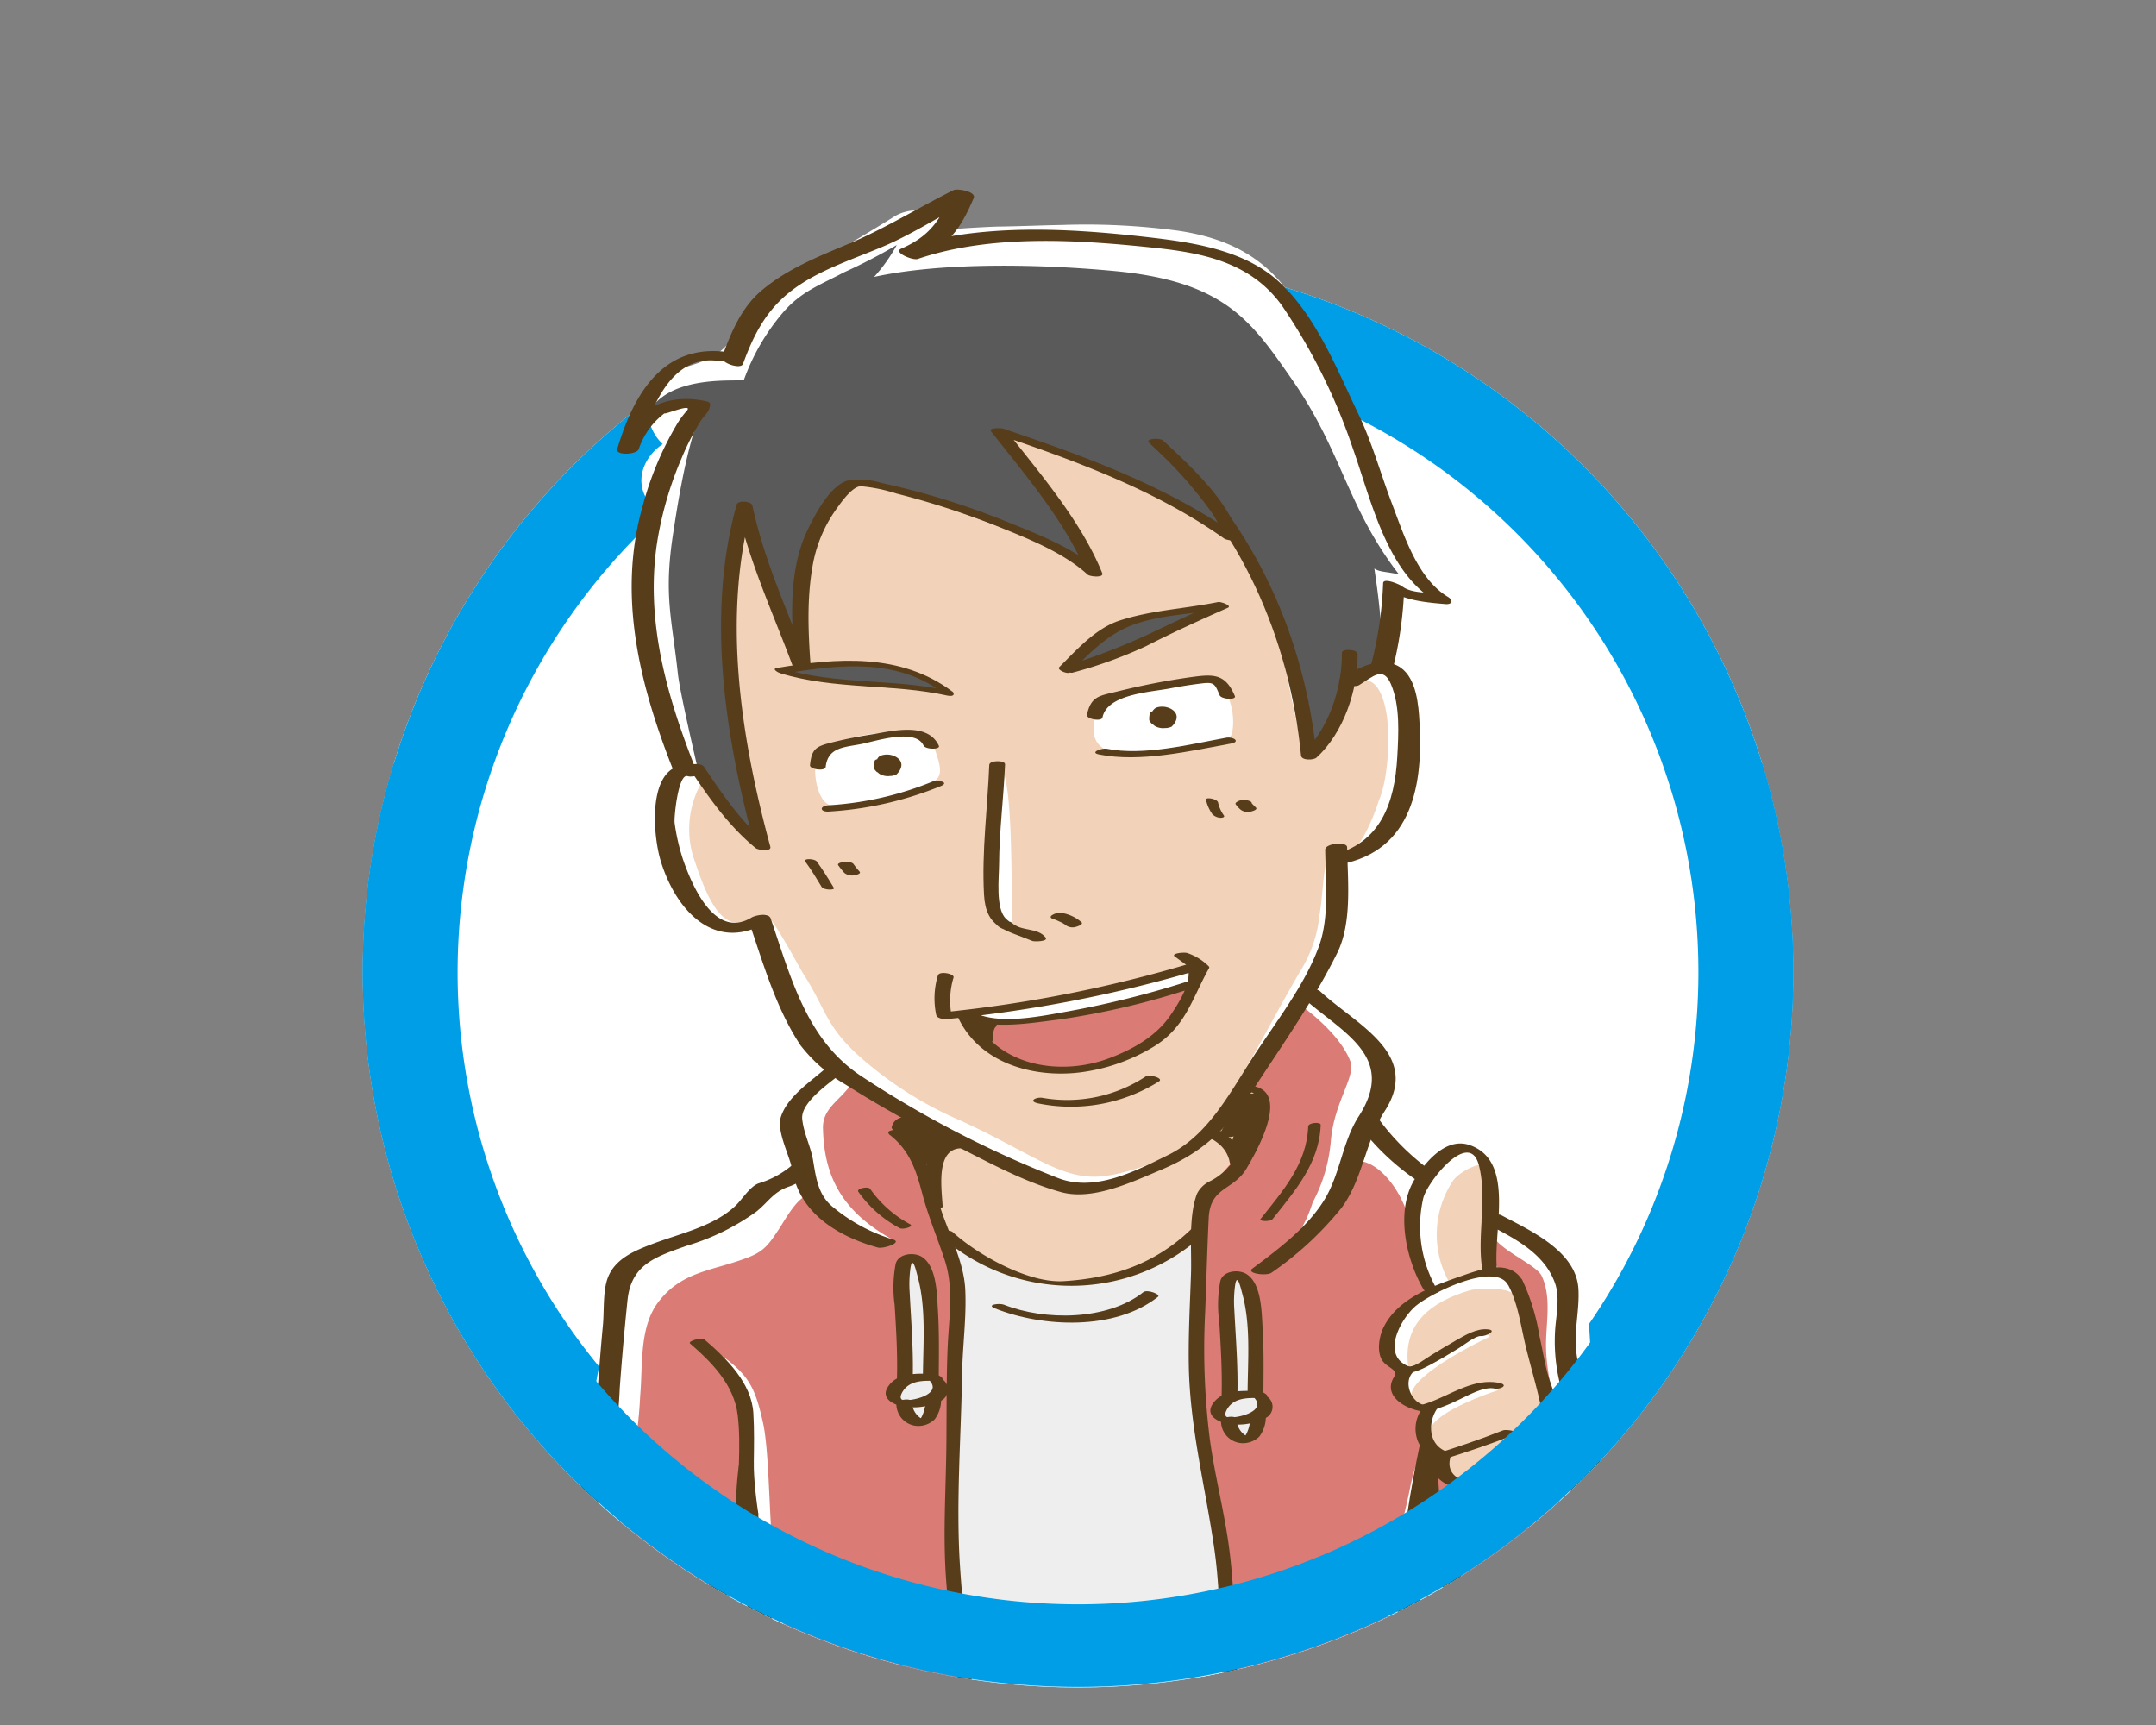 <svg xmlns="http://www.w3.org/2000/svg" xmlns:xlink="http://www.w3.org/1999/xlink" viewBox="0 0 250 200"><rect x="0" y="0" width="250" height="200" fill="#808080" stroke="none"/><defs><style>.a{fill:none;}.b{fill:#fff;}.c{fill:#009ee7;}.d{clip-path:url(#a);}.e{fill:#f2d2b8;}.f{fill:#5a5a5a;}.g{fill:#da7c75;}.h{fill:#efeeee;}.i{fill:#583d1b;}.j{fill:#eee;}</style><clipPath id="a"><path class="a" d="M42.06,5.79V112.71a82.94,82.94,0,0,0,165.88,0V5.79Z"/></clipPath></defs><title>060_05</title><circle class="b" cx="125" cy="112.71" r="82.94"/><path class="c" d="M125,40.77a71.94,71.94,0,1,1-71.94,71.94A72.021,72.021,0,0,1,125,40.77m0-11a82.94,82.94,0,1,0,82.94,82.94A82.939,82.939,0,0,0,125,29.77Z"/><g class="d"><path class="b" d="M162.692,77.962c1.128-1.554,2.434-2.6,3.055-4.525A10.788,10.788,0,0,0,164.4,64.78c-1.136-1.915-2.855-3.414-4.031-5.306a36.186,36.186,0,0,1-2.783-6.449c-1.608-4.258-3.15-8.546-4.818-12.781-3.125-7.93-7.45-12.181-16.064-13.482a80,80,0,0,0-13.5-.683c-2.516.046-5.031.16-7.548.191-.525.007-4.025.181-5.35.317a4.891,4.891,0,0,0-6.579-1.5c-4.886,3.081-10.189,5.886-14.739,9.448a19.206,19.206,0,0,0-3.92,4.5c-1.7,2.441-3.617,2.97-6.435,3.76-4.355,1.222-4.338,6.361-1.781,8.692-2.444,1.6-3.664,5.015-.886,7.521,4.864,4.386,9.671,7.385,16.066,9.016,7.376,1.883,14.8,3.487,22.142,5.539A403.33,403.33,0,0,1,157.522,88.43c3.632,1.477,7.112-2.8,6.151-6.15q-.544-1.9-1.09-3.8Q160.438,79.6,162.692,77.962ZM100.526,59.723c-6.825-1.6-12.157-2.991-17.483-7.8l-.027-.022a18.923,18.923,0,0,0,10.34-7.239c2.8-3.921,7.859-6.583,12.349-9.13,4.125,1.5,10.15.734,13.732.643a115.87,115.87,0,0,1,13.152.086c5.38.476,8.415,1.481,10.537,6.636,3.066,7.448,4.85,16.287,9.5,22.965.969,1.392,3.626,3.213,2.992,5.024-.259.742-2.04,1.826-2.507,2.557a6.127,6.127,0,0,0-.862,2.214q-15.68-6.013-31.814-10.725Q110.551,62.071,100.526,59.723Z"/><path class="b" d="M184.208,152.821A5.717,5.717,0,0,0,180.381,148c-.014-.051-.026-.1-.041-.155-2.012-7.2-10.073-9.291-15.9-12.922-4-2.492-3.012-4.072-3.514-8.117a12.282,12.282,0,0,0-3.552-7.124c-1.877-1.96-5-3.411-6.1-6.016-1.545-3.647.9-8.436,2.247-11.723,2.433-5.954-7.237-8.546-9.643-2.658-2.743,6.714-4.728,14.293-.418,20.857,1.7,2.6,4.477,3.882,6.416,6.171,2.139,2.526.635,6.384,1.937,9.518,2.924,7.039,11.349,9.172,17.068,13.16a7.908,7.908,0,0,1,2.755,4.784c-3.593,3.9-7.305,7.942-9.586,12.465a38.99,38.99,0,0,0-3.537,13.808c-7.032.539-13.373,3.931-20.68,4.482-9.077.684-18.412-.379-27.46-1.048q-7.285-.538-14.571-1.089c-1.825-.137-4.091-.074-5.819-.731-1.973-.749-3.942-2.521-5.711-3.67-1.413-.917-4.986-2.383-5.846-3.8-1.086-1.783-.309-4.748-.121-6.734.247-2.609.423-12.981,4.427-13.464,6.31-.761,6.386-10.77,0-10-12.646,1.525-13.812,14.969-14.586,25.355-.418,5.615-.095,9.691,4.722,13.128,4.345,3.1,9.566,7.332,14.66,8.986,5.242,1.7,11.882,1.194,17.365,1.6,6.437.482,12.873,1,19.321,1.31,6.144.3,12.4.634,18.491-.433,6.188-1.084,12.693-5.181,19.068-3.961a5.088,5.088,0,0,0,6.329-4.821c.336-5.1.6-10.687,3.295-15.192a35.466,35.466,0,0,1,2.56-3.675q.867,4.2,1.733,8.408c1.128,5.477,10.177,4.311,9.821-1.329Q184.857,163.1,184.208,152.821Z"/><path class="e" d="M80.375,99.3c.761,2.175,2.174,6.96,4.567,7.612,1.522.326,3.915-.871,3.915-.871.978.762,3.568,5.657,4.221,6.745,2.718,4.24,2.629,6.086,6.434,9.565a43.621,43.621,0,0,0,11.961,7.612c8.482,3.915,11.638,6.894,16.419,6.415,2.3-.23,8.807-1.957,11.851-5.545,4.133-5,7.177-11.743,11.309-18.7a15.077,15.077,0,0,0,1.957-6.09c.435-2.5.326-4.893,1.087-7.285.109-.543,1.631.87,1.849.435,1.757-.333,3.479-4.892,3.914-6.306,1.088-2.5,1.3-6.96.979-9.678-.217-1.63-.979-5.544-3.915-4.022-1.957,1.087-1.957,5.436-3.479,7.068-2.283,2.717-2.936-1.85-3.371-3.807-.543-2.5-1-5-1.631-7.611-.886-3.655-.4-5.658-3.874-10.551-.435-.653-.945-1.307-1.38-2.069-2.987-1.609-13.013-7.169-14.97-7.931-3.806-1.3-7.5-2.827-11.526-3.588a72.747,72.747,0,0,1,9.946,15.426c-2.988-3.218-13.061-6.317-18.389-8.274-2.066-.761-8.482-3-10.114-1.149a14.381,14.381,0,0,0-3.448,5.286c-1.848,4.784-2,10.124-1.451,15.344A38.069,38.069,0,0,1,90.811,72.6C88.79,66.882,86.84,62.567,86.3,61.356A95.894,95.894,0,0,0,85,71.631c-.217,2.175,0,6.09,0,9.134,0,5.309,2.936,10.893,2.89,16.216A10.265,10.265,0,0,1,84.4,94.74a25.171,25.171,0,0,1-2.718-4.568A11.01,11.01,0,0,0,80.375,99.3Z"/><path class="f" d="M80.9,89.114c-.354-1.591-2.064-8.86-2.3-11.034-.707-6.54-1.7-9.18-.459-16.78.884-5.833,1.934-10.945,3.543-14.623a12.34,12.34,0,0,0-6.47,1.141c2.393-4.349,9.8-3.574,11.037-3.751a25.194,25.194,0,0,1,4.532-7.823c2.121-2.474,4.385-3.233,7.036-4.647a67.4,67.4,0,0,0,6.167-3.189,19.259,19.259,0,0,1-2.629,3.7c7.247-1.591,17.956-1.606,27.814-.689,12.847,1.2,15.907,5.77,20.687,12.642,5.793,8.326,6.34,14.745,12.349,22.522-1.792-.351-2.23-.262-2.844-.662.45,3.044,1.324,8.993.391,11.638a24.94,24.94,0,0,1-3.119,1.1c-.663,3.311-1.9,5.925-4.9,8.046-.707-7.07-1.944-12.9-5.126-19.266C143.776,61.61,139.534,54.01,133.525,51c3.359,1.944,7.754,8.936,8.638,10.7-3.535-1.414-14.647-8.229-18.535-9.29-3.358-1.06-4.95-1.413-8.131-2.3,2.3,2.828,10.178,12.52,10.531,15.172-9.262-4.182-23.6-9.561-27.253-8.918-4.419,4.594-7.679,13.61-5.912,19.973-2.828-3.888-5.293-12.794-6.354-17.389-3.534,3.889-2.3,15.908-1.944,20.68.531,6.362,2.3,12.549,3.181,18.736-1.767-2.3-5.832-6.364-6.716-9.192"/><path class="g" d="M115.239,118.375c-1.061.53-.8,1.318-1.155,2.732a15.692,15.692,0,0,0,23.861-7.247c-1.768,1.061-7.684,2.626-11.843,3.535a34.283,34.283,0,0,1-10.959.884"/><path class="b" d="M127.827,81.532c-.785.883-1.472,3.042-.688,4.416,1.669,2.846,8.931,1.276,11.482.785,2.258-.392,4.024-.883,4.22-1.668.524-2.095-.294-5.987-2.748-6.379-1.962-.294-4.122.491-6.084.884-1.962.294-4.121.49-5.888,1.57-.1.1-.2.2-.294.2"/><path class="b" d="M107.562,85.983A5.6,5.6,0,0,0,105.109,85c-2.649-.392-9.813.49-10.5,3.434-.294,1.472.2,4.319,1.57,4.907,1.276.491,4.122-.1,5.5-.393a24.9,24.9,0,0,0,5.79-1.864c1.766-.883,1.962-1.374.785-4.612a2.292,2.292,0,0,0-.491-.687"/><path class="b" d="M113.026,117.76c.754.8,3.267.9,4.373.9a41.3,41.3,0,0,0,7.437-.954,57.739,57.739,0,0,0,7.187-1.759c1.156-.352,2.312-.553,3.467-.854,1.257-.352,2.815-.352,3.066-1.759a1.962,1.962,0,0,0,.051-1.307c-2.413.251-5.026,1.307-7.388,1.91a58.292,58.292,0,0,1-7.086,1.708c-1.91.251-3.87.7-5.78,1.106-1.759.4-3.969.251-5.578.955"/><path class="e" d="M172.092,135.4c.326-.979-2.61.162-3.588,1.468a11.275,11.275,0,0,0-.49,11.743c.653-.327,3.588-.979,3.914-1.305.979-.815.49-3.1.49-4.73,0-2.12.815-5.545-.326-7.34"/><path class="e" d="M175.517,150.572c.652-1.305-3.751-1.305-5.056-.979-4.4,1.305-7.829,3.752-7.177,8.808,2.283,0,7.829-5.545,9.46-3.425-1.794.815-10.112,5.056-8.97,7.176,1.3,2.61,7.339-3.262,9.949-.979-1.957.653-6.361,2.284-7.666,4.078-.816,1.142-.326,2.283,1.141,2.936,1.306.652,2.284-.163,3.589-.816-4.078,1.142-5.056,3.915-.163,4.567,3.1.49,7.339-.979,8.807-4.24,1.142-2.61-1.3-5.872-1.468-8.645-.163-2.446-.652-6.524-2.12-8.155"/><path class="e" d="M110.113,132.631c-3.015,3.707-1.544,8.8-.089,10.952,6.791,4.5,11.813,5.9,16.726,5.195a29.077,29.077,0,0,0,10.438-4.078c2.284-1.467,1.957-1.794,2.447-4.077.489-2.12,1.794-3.262,2.936-5.057,1.467-1.957,2.783-11.416-.816-6.034a10.918,10.918,0,0,1-3.942,4.072c-1.794.816-5.159,2.394-6.861,3.049-5.752,2.218-9.2.873-13.444-1.247-1.957-.979-5.059-3.189-7.345-2.634"/><path class="g" d="M150.621,116.4c3.049,2.218,5.2,4.614,5.959,6.654.652,1.751-1.837,4.639-2.249,9.1a18.466,18.466,0,0,1-2.128,7.28c-1.288,4.145-3.808,6.44-6.025,7.211a26.276,26.276,0,0,0,11.4-12.059c3.1.327,5.708,5.056,5.871,7.5a18.689,18.689,0,0,0,2.435,7.764c-3.425,1.142-8.135,6.275-3.079,9.047-1.508,1.7-1.068,3.519,2.7,4.524-1.067,2.136-1.5,3.076-.621,4.584a24.32,24.32,0,0,0-1.321,4.211c-.652,3.425-2,7.907-2.324,11.5s-.815,8.411,0,12a15.157,15.157,0,0,1-.062,3.707c-.291.875-1.317.57-2.3.57-3.588,0-7.5-.164-11.09-.49-.979-.163-4.15.428-4.528-.075-.415-.553-.691-4.818-.691-5.634-.49-8.154-1.306-16.146-2.61-24.3-.653-3.914-1.305-7.992-1.631-12.069s.815-8.155.978-12.232c.164-4.4.164-6.524,3.1-9.95a11.493,11.493,0,0,0,3.1-5.055,5.206,5.206,0,0,0,.327-2.284c-.164-.816-.979-1.794-.979-2.446-.163-2.61,4.078-7.177,5.871-9.3"/><path class="g" d="M179.27,168.951c.943,6.534,11.12,19.979,1.382,24.063-6.876,2.884-9.539-3.951-11.17-7.865-1.468-3.751-5.512-11.152-2.9-15.066,2.324,3.267,9.424,3.078,11.548-.428"/><path class="g" d="M180.41,165.251c-.163-3.1-1.142-6.2-1.142-9.3,0-2.609.652-5.545-.49-7.992-.489-1.141-3.913-2.609-5.219-4.077-.162,0-.326.326-.326.326-.489.326-.326,1.957.816,3.262.652.815,1.631.653,2.283,1.794a8.613,8.613,0,0,1,.653,2.936c.652,3.588,1.142,7.829,3.1,11.091"/><path class="g" d="M110.766,189.716c-.326-3.588-.26-6.957-.423-10.708-.163-7.5-.28-21.29.631-28.9.188-1.571-.371-3.12-1.676-7.85-.652-2.12-1.468-4.241-2.12-6.361-.489-1.631-3.588-5.056-1.631-6.2-1.142-1.957-4.567-2.772-6.524-3.751l-.163-.489c-1.3,2.119-3.589,2.935-3.426,5.545.164,5.546,2.283,9.556,8.251,12.823-1.631.326-4.01-1.243-5.478-2.058-.978-.49-3.262-3.262-4.077-3.262-1.468-.164-3.1,2.935-3.751,3.914-1.306,1.957-1.8,2.773-4.241,3.588-3.589,1.305-7.013,1.468-9.623,4.73-2.446,2.936-1.957,7.5-2.284,11.091-.326,7.665-2.772,15.821-4.73,23.323-.978,3.751,0,6.524,1.958,10.113,2.12,3.914,3.255,4.893,7.659,4.73,4.943-.15,9.505,0,15.329,0,5.545,0,14.262-.314,17.3-.327C112.56,197.055,111.092,192.489,110.766,189.716Zm-23.417,3.742c-1.319-1.885-4.649-5.026-4.712-6.785s3.957-8.419,3.957-8.419.943,4.334,1.509,8.544,1.57,9.361,1.57,9.361A14.265,14.265,0,0,1,87.349,193.458Z"/><path class="b" d="M82.788,156.541c3.95,2.7,4.7,4.021,5.682,8.385.624,2.772.694,8.732,1.04,13.93.208,3.049,1.94,12.751,2.287,15.8a11.418,11.418,0,0,1-.139,4.088c-.316,1.5-1.524,3.189-1.594.693a54.6,54.6,0,0,0-1.178-10.6,104.553,104.553,0,0,1-1.663-10.4,67.967,67.967,0,0,1-.832-9.217c0-3.6-.346-7.069-2.148-10.256-.277-.416-.486-.971-.762-1.317"/><path class="h" d="M105.074,146.159c-.761.208-.623,5.058-.623,5.959.069,2.426,1.317,5.337.416,7.762-.208.624-1.11,1.178-.9,1.94.138.416.624.416.762.693.208.278.208.624.416.97.97,2.218,2.287,1.109,2.772-.692.208-.763.9-1.248.97-2.08.069-.9-.762-1.177-1.039-1.94a10.061,10.061,0,0,1,.138-2.495v-2.91a22.64,22.64,0,0,0-.623-4.851c-.069-.486,0-2.633-1.941-2.565"/><path class="h" d="M142.8,148.328c-.762.207-.624,5.058-.624,5.959.07,2.426,1.317,5.337.416,7.762-.208.624-1.109,1.179-.9,1.941.139.415.624.415.762.693.208.276.208.623.416.97.971,2.217,2.287,1.108,2.772-.694.208-.761.9-1.247.971-2.078.069-.9-.763-1.178-1.04-1.941a10.061,10.061,0,0,1,.139-2.5v-2.91a22.72,22.72,0,0,0-.624-4.851c-.07-.485,0-2.633-1.941-2.564"/><path class="b" d="M115.659,89.41c.947,4.393-4.061,15.414,1.794,18.266-.3-4.805.158-18.919-1.794-18.919a16.636,16.636,0,0,0-.621,2.2"/><path class="i" d="M120.367,127.929a19.175,19.175,0,0,0,14.016-2.545c.6-.372-1.1-.844-1.513-.587a16.567,16.567,0,0,1-11.922,2.5c-.757-.161-1.8.369-.581.63Z"/><path class="j" d="M143.207,199.287c-3.792-1.2-11.775-.2-16.566,0-3.392.2-8.582,1.2-12.174.4s-3.792-6.786-4.191-10.379c-.8-7.783.2-15.367.2-22.952,0-7.783,1.2-15.966-.6-23.351,2.595,3.194,9.78,5.389,13.772,5.789,5.588.6,10.378-2.2,14.769-5.39,1,4.791-.4,9.78.2,14.57s.8,9.78,1.6,14.769c1.2,9.181,1.8,18.162,2.595,27.543h0"/><path class="i" d="M81.448,89.05c-6.533-2.311-5.923,7.291-4.806,10.868,1.79,5.735,6.323,10.635,12.387,6.956l-2.215-.1c1.655,4.833,3.154,10.137,6.02,14.436a17.865,17.865,0,0,0,5.209,4.534,127.146,127.146,0,0,0,12.793,7.1c3.9,1.979,7.958,4.2,12.2,5.372,3.694,1.018,8.273-1.194,11.576-2.576,5.042-2.111,7.841-4.935,10.861-9.553,3.32-5.078,6.885-10.145,9.583-15.589,1.76-3.55,1.211-8.42,1.148-12.272-.011-.678-2.556-.471-2.543.307.056,3.486.494,7.775-.695,11.1-1.652,4.61-5.081,8.92-7.719,13-2.708,4.187-5.176,9.013-9.805,11.286-3.9,1.917-8.508,4.32-12.786,2.654a122.665,122.665,0,0,1-22.824-11.827c-6.316-4.188-8.114-11.381-10.471-18.266-.236-.689-1.779-.362-2.214-.1-4.259,2.583-6.909-3.713-7.958-6.762a24.041,24.041,0,0,1-.963-4.2c-.092-.6.422-5.813,1.514-5.427.62.219,2.988-.485,1.711-.937Z"/><path class="i" d="M156.147,100.055c8.05-1.942,8.932-9.988,8.4-17.126-.159-2.108-.618-5.137-2.913-5.917-2.226-.757-4.373.59-6.2,1.7-.82.5,1.57,1.084,2.151.73,1.627-.992,2.8-2.268,3.712-.095,1.067,2.548.872,5.735.722,8.429-.3,5.3-1.912,10.006-7.6,11.379-1.28.309,1.113,1.047,1.733.9Z"/><path class="i" d="M79.83,88.947c2.275,3.4,4.61,6.787,7.806,9.392.271.221,1.857.453,1.687-.176-3.411-12.569-5.642-26.789-2.079-39.551L85.418,58.5c1.442,6.832,4.5,13.149,6.857,19.686.148.412,1.837.5,1.8.016-.344-4.419-.61-8.849.272-13.223a16.012,16.012,0,0,1,2.78-6.162c.485-.677,1.757-2.47,2.722-2.44a18.977,18.977,0,0,1,4.1.847,95.505,95.505,0,0,1,11.614,3.754c3.536,1.433,7.7,3.038,10.558,5.647.254.232,1.921.4,1.687-.176-2.407-5.973-7.176-11.5-11.12-16.529l-1.367.328c9.222,3.116,18.63,6.525,26.636,12.2.271.191,1.866.469,1.687-.176-1.17-4.219-5.666-8.3-8.8-11.211-.355-.331-2.112-.208-1.6.268,3.036,2.829,7.475,6.89,8.623,11.026l1.686-.176c-8.2-5.808-17.825-9.306-27.274-12.5-.145-.049-1.711-.11-1.368.327,3.944,5.028,8.712,10.556,11.12,16.53l1.687-.176c-3.175-2.9-7.794-4.582-11.709-6.168A88.35,88.35,0,0,0,102.24,56a8.416,8.416,0,0,0-4.031-.265c-2.022.664-3.744,3.985-4.587,5.754-2.4,5.049-1.793,11.21-1.373,16.6l1.8.017c-2.333-6.47-5.377-12.724-6.8-19.487-.111-.526-1.677-.652-1.826-.116-3.585,12.84-1.3,27.11,2.132,39.75l1.686-.176c-3.132-2.553-5.405-5.876-7.633-9.206-.306-.458-2.036-.31-1.773.083Z"/><path class="i" d="M133.6,51.653c10.189,9.316,15.921,22.3,17.264,35.949.059.595,1.463.537,1.783.245,3.146-2.864,4.817-7.844,4.778-12.024,0-.553-1.829-.64-1.824-.15.039,4.168-1.569,8.988-4.7,11.836l1.783.244C151.325,73.947,145.5,60.834,135.2,51.415c-.358-.328-2.114-.227-1.6.238Z"/><path class="i" d="M80.588,88.96c-3.287-8.331-5.763-17-4.4-26.011a40.932,40.932,0,0,1,2.869-9.875,30.548,30.548,0,0,1,2.136-4.183c.485-.789,1.132-1.109,1.148-2.037,0-.278-.5-.345-.675-.379-4.709-.926-8.263,1.176-10.089,5.573l2.486.035c1.309-4.4,3.581-11.139,9.384-10.217.773.122,2.843-.745,1.2-1.006-7.634-1.211-11.135,4.685-13.072,11.188-.234.787,2.22.676,2.486.035a8.631,8.631,0,0,1,3.368-4.432c-1.753,1.065,3.392-1.263,2.133.065a10.3,10.3,0,0,0-1.227,1.744,37.243,37.243,0,0,0-3.778,9.079c-3.015,10.447-.394,20.854,3.477,30.667.308.779,2.76.284,2.551-.246Z"/><path class="i" d="M86.158,42.187c1.13-3.084,2.443-5.773,4.975-7.959,3.126-2.7,7.49-4.049,11.239-5.635,3.644-1.541,6.932-3.754,10.444-5.51l-2.346-.921c-1.411,3.276-2.565,5.185-5.988,6.675-.945.411,1.342,1.388,1.937,1.186,8.531-2.891,18.582-2.227,27.38-1.3,5.837.613,11.244,1.735,14.846,6.7a67.823,67.823,0,0,1,8.236,16.6c2.045,5.728,3.861,14.23,9.5,17.61.093-.28.185-.56.278-.84-1.213-.1-3.084-.02-4.089-.828-.21-.169-2.157-1.048-2.19-.344a44.284,44.284,0,0,1-1.4,9.477c-.195.735,2.252,1.484,2.432.806a44.3,44.3,0,0,0,1.4-9.477l-2.19-.343c1.909,1.532,4.643,1.755,6.986,1.956.775.066.958-.432.278-.841-3.508-2.1-5.078-7.121-6.452-10.73-1.322-3.467-2.307-7.1-3.913-10.451-2.487-5.187-4.85-11.263-9.135-15.272-4.085-3.822-10.222-4.67-15.533-5.275-9.081-1.034-19.57-1.619-28.367,1.363l1.937,1.186c3.675-1.6,4.954-3.507,6.484-7.055.329-.765-1.91-1.139-2.346-.92-4.012,2.005-7.9,4.427-12.111,6.2-3.568,1.5-7.283,2.972-10.243,5.526-2.284,1.971-3.466,4.853-4.477,7.61-.247.673,2.175,1.508,2.432.806Z"/><path class="i" d="M138.217,142.427c-4.186,4.056-9.122,5.764-14.9,6.113-4.062.246-9.931-3.032-12.85-5.693-.359-.328-2.114-.2-1.6.268a22.73,22.73,0,0,0,31.1-.382c.31-.3-1.348-.695-1.749-.306Z"/><path class="i" d="M106.568,129.946a34.247,34.247,0,0,1-3.395,1.172c-.267.1-.183.321,0,.466,2.328,1.815,3.06,4.119,3.778,6.84.693,2.624,1.759,5.119,2.6,7.694,1.082,3.291.474,6.738.333,10.123-.154,3.718-.11,7.445-.145,11.165-.05,5.283-.42,10.47-.033,15.749.4,5.431,1.188,10.829,1.885,16.228.066.51,1.813.906,1.741.348-.783-6.056-1.63-12.1-2.02-18.2-.471-7.348.128-14.881.249-22.246.053-3.254.523-6.534.365-9.781-.166-3.394-2.052-6.678-3.008-9.89-.646-2.166-1.08-4.266-2.339-6.181-.53-.8-2.167-1.452-.756-1.92a18.494,18.494,0,0,0,2.362-.847c.355-.174-1.119-.966-1.623-.719Z"/><path class="i" d="M109.308,139.851c-.153-2.387-.912-7.533,3.045-6.6.754.179,1.788-.283.579-.631-1.547-.447-8.681-5.314-9.542-1.91a.238.238,0,0,0,.1.2,14.971,14.971,0,0,1,3.356,3.755c.223.4,1.921.656,1.774.049-.2-.805-.743-2.5.579-2.63.374-.037.694-.275.262-.544a8.8,8.8,0,0,0-1.579-.785c-.127-.047-1.717-.22-1.387.226a4.265,4.265,0,0,0,2.941,1.79l-.363-.739c-.439.063-1.956-.773-2.766-.906-.108-.018-1.194-.031-.938.338a6.067,6.067,0,0,0,2.74,1.721c.028-.208.058-.417.087-.626a2.029,2.029,0,0,0-1.045.261l1.618.508q.635-.425,1.3-.8c.084-.049.208-.15.13-.266l-.352-.527-1.387.225,1.095.7c.369.315,2.117.279,1.617-.149a6.518,6.518,0,0,0-1.711-1.052c-.143-.063-1.7-.235-1.388.225.432.647-.489.8-1.026,1.21-.38.289,1.267.7,1.618.509.12-.029.239-.06.359-.09.548-.029.625-.456.086-.626a5.047,5.047,0,0,1-1.967-1.173l-.937.338c1.244.2,2.373,1.125,3.7.934.956-.138.163-.664-.364-.739a2.324,2.324,0,0,1-1.268-1.016l-1.388.225a4.605,4.605,0,0,1,1.228.62c.087-.181.175-.362.262-.544-2.054.2-1.938,1.639-1.525,3.334l1.774.049a14.1,14.1,0,0,0-2.272-2.8c-.185-.189-1.163-.876-1.085-1.186.174-.687,1.211-.129,1.575.014,1.881.733,3.568,1.945,5.517,2.507l.579-.631c-1.717-.406-3.912-.643-4.994,1.069-1.041,1.646-.56,4.089-.444,5.91.038.581,1.841.694,1.814.251Z"/><path class="i" d="M141.554,131.629l0-.018-1.161.345c-.37-.024.167.13.249.176a5.355,5.355,0,0,1,.68.481,3.67,3.67,0,0,1,1.281,2.167l1.8-.086c-.316-.938.359-2.493.626-3.39a24.471,24.471,0,0,0,1.071-4.159c.06-.518-1.58-.455-1.8-.108a39.428,39.428,0,0,0-2.815,4.34l.884-.263a4.979,4.979,0,0,0-2.086.318c-.869.427.868.734,1.291.526a2.142,2.142,0,0,1,.79-.113c.215,0,.769-.008.883-.263a39.924,39.924,0,0,1,2.816-4.34l-1.8-.108a23.513,23.513,0,0,1-1.071,4.158c-.318,1.036-.924,2.51-.562,3.585.147.437,1.889.349,1.8-.085-.327-1.553-1.807-3.428-3.549-3.539-.165-.01-1.235-.045-1.16.346l0,.019c.109.57,1.913.449,1.829.011Z"/><path class="i" d="M150.62,115.26c4.58,4.288,11.558,6.994,6.932,14.173-1.881,2.919-2.137,6.616-3.935,9.591-1.979,3.276-5.381,5.8-8.4,8.061-.76.57,1.678.882,2.222.474a38.183,38.183,0,0,0,8.164-7.577c2.451-3.354,2.723-7.685,4.967-11.168,4.3-6.672-3.416-10.065-7.485-13.876-.573-.536-2.874-.061-2.465.322Z"/><path class="i" d="M95.723,123.879c-1.766,1.561-4.38,3.235-5.163,5.577-.569,1.7,1.034,4.544,1.32,6.237.838,4.964,5.266,7.654,9.913,8.95.627.176,2.991-.6,1.7-.958a19.954,19.954,0,0,1-6.837-3.679c-1.792-1.4-2.024-3.4-2.374-5.47-.276-1.636-1.1-3.149-1.26-4.8-.2-2.068,3.619-4.454,4.961-5.639.7-.618-1.752-.669-2.26-.22Z"/><path class="i" d="M71.724,199.937c-2.2-2.312-4.362-4.595-5.666-7.551-1.527-3.466-.123-7.595.914-11,.963-3.158,2.185-6.233,3.164-9.387a48.255,48.255,0,0,0,1.725-11.025q.371-5.112.9-10.212c.433-4.2,3.276-5.047,6.91-6.342a26.664,26.664,0,0,0,8.025-3.938c1.389-1.1,1.99-2.32,3.829-2.918a7.1,7.1,0,0,0,2.73-1.779c.492-.476-1.831-1.246-2.38-.714a10.924,10.924,0,0,1-3.955,2.144c-1.007.411-1.838,1.814-2.605,2.553-2.509,2.416-6.424,3.233-9.586,4.426-2.107.794-4.4,1.72-5.25,3.947-.585,1.539-.413,3.861-.568,5.5-.217,2.287-.395,4.578-.567,6.869a53.025,53.025,0,0,1-1.725,11.024c-1.12,3.871-2.682,7.6-3.779,11.478-.877,3.107-1.315,6.1-.258,9.189,1.044,3.053,3.715,5.566,5.875,7.837.469.493,2.926.581,2.27-.109Z"/><path class="i" d="M87.542,175.39c-.34-3.857.044-7.69-.185-11.545-.208-3.506-3.113-6.33-5.606-8.485-.422-.365-2.055.133-1.726.418,2.557,2.21,5.1,4.807,5.517,8.3.458,3.8-.153,7.71.186,11.546.044.506,1.861.3,1.814-.235Z"/><path class="i" d="M90.9,199.582c.807-3.48-.306-7.086-1.082-10.479a103.591,103.591,0,0,1-1.916-13.759c-.064-.711-2.609-.42-2.541.327a114.45,114.45,0,0,0,1.719,12.874c.736,3.549,2.181,7.434,1.334,11.082-.186.8,2.329.63,2.486-.045Z"/><path class="i" d="M85.429,176.608c-.829,3.353-3.644,6.458-3.874,9.88-.112,1.663,1.621,3.251,2.545,4.424,1.365,1.734,2.689,3.5,4.141,5.162.515.59,2.866.285,2.481-.157-1.239-1.419-2.391-2.907-3.546-4.4s-2.762-2.968-3.062-4.913c-.248-1.612,1.36-3.654,2.048-5.041a23.834,23.834,0,0,0,1.826-4.839c.15-.605-2.364-.909-2.559-.12Z"/><path class="i" d="M115.378,151.7c5.578,2.218,13.944,2.582,18.9-1.351.353-.28-1.256-.886-1.691-.541-4.186,3.319-11.463,3.332-16.183,1.456-.5-.2-2.127,0-1.03.436Z"/><path class="i" d="M145.123,126.668c1.51.083-1.346,6.444-1.618,7.03a7,7,0,0,1-3.291,3.295,3.183,3.183,0,0,0-1.43,1.444c-1,2.767-.583,6.389-.683,9.3-.12,3.533-.316,7.064-.253,10.6.128,7.208,1.916,14.064,2.946,21.145.951,6.544.492,13.215,1.494,19.754.076.494,1.852.774,1.764.2-1.045-6.829-.627-13.792-1.621-20.631-.578-3.972-1.583-7.873-2.133-11.858a84,84,0,0,1-.55-14.863c.142-3.615.235-7.231.408-10.845.176-3.686,2.854-3.178,4.381-5.75,1.35-2.275,5.3-9.34.265-9.619-1.24-.069-.474.752.321.8Z"/><path class="i" d="M146.5,161.619c.015-2.592.064-5.177-.1-7.767-.109-1.766-.122-4.941-1.788-6.089-.917-.632-2.768-.463-3.107.749a14.661,14.661,0,0,0-.123,4.777c.175,2.864.354,5.709.268,8.58-.015.527,1.814.595,1.829.076.1-3.383-.182-6.735-.354-10.11a13.683,13.683,0,0,1,.1-2.868c.241-1.493.669.464.821,1.013,1.015,3.678.64,7.79.619,11.564,0,.535,1.825.586,1.828.075Z"/><path class="i" d="M145.671,161.278c-1.758-.036-3.952-.147-5.046,1.482-.866,1.29.469,2.054,1.636,2.279a6.8,6.8,0,0,0,4.278-.547,1.449,1.449,0,0,0,.321-2.625,1.816,1.816,0,0,0-1.189-.414c-.178,0-.758.128-.434.413,1.9,1.671-1.549,2.548-2.691,2.464-.091-.007-.181-.02-.271-.033.244.035-.286-.091-.012,0-.092-.029.014.053-.114-.108-.2-.258.108-.783.273-1.011.906-1.247,2.619-1.1,4-1.071.218,0,.712-.109.434-.412a1.725,1.725,0,0,0-1.189-.414Z"/><path class="i" d="M141.585,164.82a2.558,2.558,0,0,0,2.344,2.5,2.74,2.74,0,0,0,2.093-.755,3.8,3.8,0,0,0,.755-2.384c.029-.435-1.771-.306-1.808.279a4.215,4.215,0,0,1-.446,1.8,1.012,1.012,0,0,1-.287.343c.153-.106.619.029.342-.077a2.29,2.29,0,0,1-1.185-1.991c-.043-.5-1.856-.264-1.808.279Z"/><path class="i" d="M171.946,141.657c3.219,1.711,7.024,3.408,8.356,7.082.568,1.564.193,3.557.047,5.161a20.632,20.632,0,0,0,.556,6.623c1.692,7.624,3.6,15.238,3.572,23.1a12.917,12.917,0,0,1-1.849,7.407c-2.674,3.887-8.455,1.5-10.477-1.691-1.6-2.52-2.373-5.747-3.522-8.5A29.608,29.608,0,0,1,166.775,170c-.01-.681-2.557-.487-2.546.289a34.886,34.886,0,0,0,2.8,13.073c1.262,3.078,1.983,6.413,4.523,8.748,3.766,3.463,11.677,2.315,14.173-2.074,1.482-2.608,1.354-6.127,1.256-9.007a88.97,88.97,0,0,0-2.514-16.293c-.584-2.61-1.31-5.22-1.672-7.872-.332-2.445.385-4.98.23-7.448-.274-4.4-5.636-6.766-8.944-8.525-.6-.319-2.969.322-2.14.763Z"/><path class="i" d="M157.4,130.228a28.3,28.3,0,0,0,6.734,6.526c.544.4,2.948-.166,2.14-.763a27.294,27.294,0,0,1-6.449-6.311c-.418-.607-2.855-.078-2.425.548Z"/><path class="i" d="M164.569,167.82c-2.056,9.9-3.448,21.216-1.916,31.275.11.719,2.554,1.255,2.438.488-1.515-9.941-.114-21.2,1.92-30.988.158-.762-2.3-1.44-2.442-.775Z"/><path class="i" d="M171.959,147.167l-.047.1,1.746.436c-.8-4.432,2.305-12.957-3.191-14.923-2.774-.992-5.17,1.914-6.429,3.945-2.264,3.651-1.008,9.3,1.014,12.743.245.417,1.981.729,1.619.113a14.644,14.644,0,0,1-1.627-10.7c.5-1.89,5.357-8.04,6.445-3.765,1.018,4-.29,8.273.425,12.25.082.451,1.518.907,1.747.437l.047-.1c.2-.417-1.5-1.052-1.749-.54Z"/><path class="i" d="M176.569,148.514c-1.427-2.522-4.642-1.432-6.839-.667-3.392,1.181-7.582,2.593-9.29,6.027-.518,1.041-.826,2.815-.164,3.848.585.911,1.919,1.01,1.348,1.96-1.536,2.555,2.4,4.206,4.228,3.969l-.937-.339a3.927,3.927,0,0,0-.041,4.634c.255.409,1.6.868,1.4,1.415a1.937,1.937,0,0,0,.179,1.641c1.684,2.251,5.819,2.043,8.232,1.375,4.244-1.176,6.238-4.282,5.993-8.561-.095-1.656-.909-3.294-1.311-4.892-.335-1.33-.547-2.692-.861-4.028a24.365,24.365,0,0,0-2.022-6.562c-.246-.435-2.008-.072-1.721.434,1.2,2.121,1.537,4.705,2.087,7.048.643,2.734,1.526,5.5,2.015,8.249.606,3.41-1.1,6.02-4.12,7.412-2.177,1-7.763.838-6.48-2.774.07-.2-.128-.275-.281-.321-2.381-.706-2.491-3.424-1.3-5.118.261-.37-.835-.352-.937-.338-1.947.252-3.277-2.717-1.774-3.949.236-.194-.006-.366-.2-.42-3.79-1.032-1.544-5.4.285-7.05,1.645-1.481,9.244-5.284,10.786-2.559.247.435,2.008.072,1.722-.434Z"/><path class="i" d="M179.377,165.413c1.725,1.528,1.253,3.692,1.858,5.685.576,1.9,2.321,3.208,2.982,5.088.178.5,1.941.661,1.768.169-.753-2.141-2.54-3.629-3.206-5.823-.341-1.119-.108-2.232-.517-3.365A4.283,4.283,0,0,0,181,165.374c-.362-.319-2.1-.383-1.623.039Z"/><path class="i" d="M162.491,159.215c1.378.146,2.735-.644,3.9-1.277.939-.513,1.848-1.081,2.766-1.631.538-.322,1.942-1.462,2.562-1.4.559.055,1.983-.665.8-.781-1.323-.13-2.622.682-3.724,1.3-.928.524-1.832,1.09-2.748,1.634-.647.382-1.973,1.454-2.754,1.372-.561-.06-1.983.655-.8.78Z"/><path class="i" d="M165.719,163.608a17.539,17.539,0,0,0,3.154-1.186c1.13-.492,3.079-1.686,4.372-1.438.766.147,1.78-.421.553-.656-3.336-.639-6.213,1.955-9.317,2.64-.913.2.8.737,1.238.64Z"/><path class="i" d="M167.319,169.214c2.783-.863,5.545-1.795,8.255-2.866.884-.349-.871-.675-1.3-.506-2.59,1.024-5.227,1.924-7.886,2.749-1.134.351.389.791.929.623Z"/><path class="i" d="M114.711,88.678c-.2,5.027-.887,10.027-.609,15.065.215,3.9,2.471,4.057,5.622,5.361.21.086,1.881.071,1.518-.405-.912-1.194-2.879-.685-3.9-1.7-.395-.394-2.057-.048-1.758.251,1,1,3.072.622,3.9,1.7l1.518-.405c-1.488-.615-3.208-.878-4.389-2.063s-.772-4.7-.764-6.233c.019-3.882.534-7.753.692-11.63.02-.5-1.807-.488-1.83.059Z"/><path class="i" d="M122.323,106.6c-.2-.026,0,.015.044.034.174.067.343.147.511.226a3.2,3.2,0,0,1,.792.473,1.361,1.361,0,0,0,1.149.111c.116-.028.856-.277.577-.527a4.581,4.581,0,0,0-2.237-1.061,1.678,1.678,0,0,0-1.225.289c-.314.278.178.428.389.455Z"/><path class="i" d="M139.842,92.745a4.585,4.585,0,0,0,.751,1.668,1.4,1.4,0,0,0,.926.4c.159.011.591-.05.369-.305a4.094,4.094,0,0,1-.652-1.49c-.134-.416-1.515-.643-1.394-.27Z"/><path class="i" d="M143.316,93.058l-.021.023a.162.162,0,0,0,.007.195,3.3,3.3,0,0,0,.57.612,1.377,1.377,0,0,0,1.135.213c.106-.015.887-.209.621-.474-.107-.106-.215-.213-.322-.321l-.125-.128c-.077-.137-.108-.134-.094.009.259-.275-.559-.42-.655-.426a1.406,1.406,0,0,0-1.116.3Z"/><path class="i" d="M93.4,99.928c.682.924,1.279,1.916,1.871,2.9.229.383,1.6.406,1.416.106-.628-1.042-1.266-2.085-1.989-3.064-.231-.311-1.639-.4-1.3.059Z"/><path class="i" d="M97.2,100.321a10.726,10.726,0,0,0,.7.877,1.394,1.394,0,0,0,1.117.288c.1-.008.909-.155.652-.431a10.989,10.989,0,0,1-.7-.877c-.332-.442-2.048-.228-1.769.143Z"/><path class="i" d="M108.755,113.087a9.228,9.228,0,0,0-.2,4.561c.088.477.951.534,1.322.5a156.164,156.164,0,0,0,28.988-5.646c.922-.269-.765-.818-1.212-.687a154.119,154.119,0,0,1-28.606,5.582l1.322.5a9.228,9.228,0,0,1,.2-4.561c.13-.448-1.655-.792-1.813-.247Z"/><path class="i" d="M111.1,117.98c2.536,5.361,8.774,7,14.086,6.365a21.61,21.61,0,0,0,8.547-2.967c3.738-2.245,4.483-5.595,6.458-9.119.071-.128,0-.2-.091-.283a6.418,6.418,0,0,0-2.423-1.478c-.374-.129-2.2.041-1.3.512l1.695,1.241c.4.39,2.05.088,1.765-.186a8.742,8.742,0,0,0-2.164-1.567l-1.3.512c3.03,1.05.581,4.908-.691,6.755-1.694,2.46-4.475,3.973-7.2,4.977-5.517,2.029-12.842.926-15.621-4.949-.22-.467-2-.318-1.765.187Z"/><path class="i" d="M115.02,120.78c.163-.117.113-.431.123-.6a2.408,2.408,0,0,1,.4-1.363l-1.684-.633c-.023.091-.1.285-.057.266q.793.312.51.111c-.118-.085-.238-.167-.362-.242a2.628,2.628,0,0,0-1.87-.329c-.2.039-.211.213-.111.352a4.5,4.5,0,0,0,1.462,1.294c.151.085,1.561.573,1.406.011-.087-.316-.121-.644-.237-.951a1.461,1.461,0,0,0-1.683-.531.349.349,0,0,0-.179.32c-.028.559,1.437,1,1.745.551a.811.811,0,0,1,.182-.218l-1.569-.587a2.222,2.222,0,0,0,.088.569l1.621.42c-.01-.014-.019-.028-.029-.041a1.666,1.666,0,0,0-1.155-.5c-.234-.018-.7.046-.463.378.009.014.019.028.029.041.257.365,1.224.714,1.621.42.212-.157.043-.716.029-.939-.028-.495-1.229-.682-1.568-.587-.3.085-.365.251-.531.495l1.745.551c0-.063,0-.12.058-.155l-1.683-.531c.116.307.151.635.238.951l1.406.01a2.812,2.812,0,0,1-.915-.845l-.111.352c-.313.062-.722-.266-.3.027a2.921,2.921,0,0,0,.395.229,3.225,3.225,0,0,0,1.011.276.808.808,0,0,0,1.019-.615c.122-.489-1.41-.984-1.685-.634a2.354,2.354,0,0,0-.481,1.1c-.027.152-.053.867-.046.862-.388.281,1.179,1.038,1.624.716Z"/><path class="i" d="M127.838,83.179c.578-2.724,5.575-2.922,7.9-3.375q1.836-.357,3.7-.576c1.372-.162,1.451.112,1.978,1.37.208.5,1.97.577,1.772.105-1.15-2.745-2.617-2.533-5.405-2.15a83.378,83.378,0,0,0-8.269,1.631c-2.032.493-3.016.532-3.473,2.687-.106.5,1.692.833,1.8.308Z"/><path class="i" d="M127.435,87.473c4.764.96,10.57-.4,15.273-1.254,1.225-.223.27-.831-.509-.689-4.223.769-9.613,2.137-13.862,1.281-.543-.11-2.064.428-.9.662Z"/><path class="i" d="M133.323,82.688a4.363,4.363,0,0,0-.069.718.535.535,0,0,0,.124.306c.036.051.383.441.282.207.184.425,1.406.707,1.731.345a1.906,1.906,0,0,0,.291-.63.564.564,0,0,0-.114-.557c-.2-.48-1.353-.641-1.73-.345a.542.542,0,0,0,.012.9c.294.175,1.4.556,1.583.052l.017-.045-1.583-.052c-.2-.157-.11-.1-.057,0,.192.367,1.624.811,1.782.256q.159-.553.316-1.107c.148-.519-1.459-.728-1.743-.447a1.688,1.688,0,0,0-.546.682c-.073.286.234.7.35.933.216.427,1.525.762,1.782.256.119-.235.405-.586.322-.873a2.574,2.574,0,0,0-.568-.757c-.208-.255-1.613-.684-1.708-.153a2.039,2.039,0,0,0,.33,1.527,1.451,1.451,0,0,0,1.73.345c.737-.707.856-1.572-.119-2.085a2.19,2.19,0,0,0-1.676-.116,1.153,1.153,0,0,0-.581,1.121c-.02.572,1.778.819,1.794.358a1.774,1.774,0,0,1,.125-.652.67.67,0,0,1,.114-.136c.259-.266-1.1-.489-.9-.18.263.407-.18.9-.448,1.154q.865.173,1.731.345a1.728,1.728,0,0,1-.3-1.322l-1.708-.153c.079.1.407.373.408.509,0,.22-.242.526-.336.71l1.782.256a2,2,0,0,1-.324-.729c0-.173.337-.4.443-.5q-.871-.222-1.743-.447-.159.555-.317,1.108l1.782.256a1.216,1.216,0,0,0-.342-.406c-.27-.216-1.405-.527-1.582-.052l-.017.045,1.583.051c.376.225.082.072.309-.105l-1.731-.346a.558.558,0,0,0,.126.171c.162.161.048-.123,0,.07a1.531,1.531,0,0,1-.225.565l1.731.345c-.079-.184-.372-.226-.391-.414a4.182,4.182,0,0,1,.079-.613c.034-.565-1.767-.828-1.794-.358Z"/><path class="i" d="M95.741,88.935c.251-2.344,2.229-2.281,4.207-2.685,1.68-.343,6.2-1.834,7.14.182.227.488,1.992.493,1.775.027-1.306-2.8-5.441-1.685-7.785-1.31A51.03,51.03,0,0,0,96,86.2c-1.493.4-1.9.824-2.075,2.5-.056.527,1.761.743,1.815.229Z"/><path class="i" d="M96.148,94.092a40.713,40.713,0,0,0,12.96-2.96c1.088-.474-.481-.731-1-.506a37.746,37.746,0,0,1-12.058,2.74c-1.085.092-.971.816.1.726Z"/><path class="f" d="M123.473,77.65a37.513,37.513,0,0,1,5.293-4.616c3.194-1.885,8.3-1.843,13.041-2.9-2.807,1.228-8.213,3.745-10.845,5.149-2.456,1.228-5.032,1.661-7.138,2.363"/><path class="i" d="M124.119,77.945c2.045-2.032,4.093-4.2,6.8-5.316,3.533-1.453,7.711-1.389,11.439-2.152l-1.108-.677c-2.452,1.081-4.883,2.213-7.3,3.37a76.129,76.129,0,0,1-10.682,4.141c-.518.16.736.793,1.107.677a51.758,51.758,0,0,0,8.511-3.068c3.1-1.585,6.283-3.037,9.472-4.443.574-.253-.809-.739-1.108-.677-3.8.777-7.737.941-11.438,2.151-2.788.911-4.969,3.4-6.987,5.4-.313.31.995.885,1.291.591Z"/><path class="f" d="M109.837,80.227c-5.439-4.386-12.935-3.552-19.3-2.456a47.68,47.68,0,0,0,10,1.754c2.808.351,6.776.149,9.408.851"/><path class="i" d="M110.39,80.153c-5.955-4.455-13.349-3.88-20.3-2.709-.659.111.152.542.38.611,6.387,1.954,13,1.173,19.407,2.6.84.188.991-.379.143-.568-6.408-1.432-13.028-.653-19.408-2.6l.381.611c6.225-1.049,12.913-1.824,18.3,2.2.3.222,1.717.309,1.105-.149Z"/><path class="i" d="M101.406,88.253a4.473,4.473,0,0,0-.068.718.555.555,0,0,0,.124.307c.036.05.384.439.283.2.183.424,1.407.71,1.731.346a1.909,1.909,0,0,0,.29-.631.57.57,0,0,0-.114-.556c-.2-.481-1.353-.639-1.731-.345a.542.542,0,0,0,.014.895c.3.174,1.395.557,1.583.052l.016-.044-1.708-.153a.413.413,0,0,1,.068.1c.19.367,1.624.809,1.781.256q.159-.555.317-1.109c.148-.518-1.459-.728-1.743-.447a1.69,1.69,0,0,0-.546.683c-.073.286.234.7.349.933.216.428,1.524.76,1.782.256.12-.235.406-.586.324-.873a2.547,2.547,0,0,0-.569-.757c-.208-.254-1.614-.684-1.708-.153a2.048,2.048,0,0,0,.329,1.527,1.451,1.451,0,0,0,1.731.345c.736-.707.857-1.572-.119-2.085a2.185,2.185,0,0,0-1.676-.116c-.448.168-.566.7-.581,1.121-.02.572,1.779.818,1.8.358a1.79,1.79,0,0,1,.124-.652.648.648,0,0,1,.115-.136c.259-.267-1.1-.49-.9-.18.263.407-.18.9-.448,1.154l1.73.345a1.742,1.742,0,0,1-.3-1.323l-1.707-.152c.078.095.408.374.408.509,0,.22-.243.526-.337.71l1.782.256a2.026,2.026,0,0,1-.323-.729c0-.173.337-.4.443-.505l-1.743-.447q-.159.555-.317,1.108l1.782.256a.973.973,0,0,0-.215-.306c-.288-.235-1.5-.709-1.708-.153l-.017.045,1.583.051c.378.223.08.073.308-.1l-1.731-.345a.539.539,0,0,0,.125.17c.163.162.048-.123,0,.07a1.56,1.56,0,0,1-.224.564l1.731.346c-.08-.184-.372-.226-.392-.413a4.047,4.047,0,0,1,.079-.614c.034-.565-1.767-.827-1.795-.358Z"/><path class="i" d="M108.854,159.621c.015-2.592.064-5.177-.1-7.767-.109-1.766-.122-4.941-1.787-6.089-.917-.632-2.768-.463-3.107.749a14.634,14.634,0,0,0-.123,4.777c.175,2.864.354,5.709.268,8.581-.016.527,1.813.594,1.828.075.1-3.383-.182-6.735-.353-10.11a13.616,13.616,0,0,1,.1-2.868c.24-1.493.669.464.82,1.014,1.015,3.677.64,7.789.619,11.562,0,.536,1.825.586,1.828.076Z"/><path class="i" d="M108.023,159.281c-1.757-.037-3.952-.148-5.046,1.481-.866,1.29.47,2.055,1.636,2.279a6.794,6.794,0,0,0,4.279-.547,1.448,1.448,0,0,0,.32-2.624,1.815,1.815,0,0,0-1.189-.414c-.177,0-.758.127-.433.412,1.9,1.671-1.55,2.548-2.691,2.464-.091-.007-.182-.019-.272-.032.245.034-.285-.092-.011,0-.092-.029.013.053-.114-.108-.2-.258.107-.783.272-1.011.906-1.248,2.619-1.1,4-1.07.218,0,.711-.109.433-.413a1.72,1.72,0,0,0-1.189-.413Z"/><path class="i" d="M103.937,162.821a2.557,2.557,0,0,0,2.344,2.5,2.732,2.732,0,0,0,2.093-.754,3.805,3.805,0,0,0,.756-2.384c.028-.435-1.771-.306-1.808.279a4.237,4.237,0,0,1-.446,1.8,1.017,1.017,0,0,1-.287.341c.153-.105.618.03.342-.076a2.289,2.289,0,0,1-1.186-1.991c-.043-.5-1.856-.264-1.808.278Z"/><path class="i" d="M112.161,118.132c3.166,1.254,7.5.459,10.775.058a89.87,89.87,0,0,0,16.025-3.865c.889-.282-.866-.651-1.3-.515a110.472,110.472,0,0,1-13.928,3.471c-2.943.526-7.434,1.459-10.284.33-.429-.17-2.179.17-1.293.521Z"/><path class="i" d="M151.691,130.6c-.158,4.387-2.957,7.487-5.537,10.749-.2.253,1.142.334,1.42-.018,2.62-3.313,5.41-6.473,5.57-10.91.013-.369-1.436-.277-1.453.179Z"/><path class="i" d="M99.525,138.167a13.819,13.819,0,0,0,4.8,4.225c.333.2,1.694-.16,1.22-.444a13.335,13.335,0,0,1-4.639-4.1c-.225-.349-1.624-.05-1.383.322Z"/><path class="i" d="M87.938,175.567c-.122-.877-.306-2.141-.429-3.651s-.1-2.345-.1-2.345l-1.734.346a37.288,37.288,0,0,0-.326,5.65C85.511,177.423,87.938,175.567,87.938,175.567Z"/></g><path class="c" d="M194.134,88.51a73.26,73.26,0,1,1-138.268,0H45.651a82.94,82.94,0,1,0,158.7,0Z"/></svg>